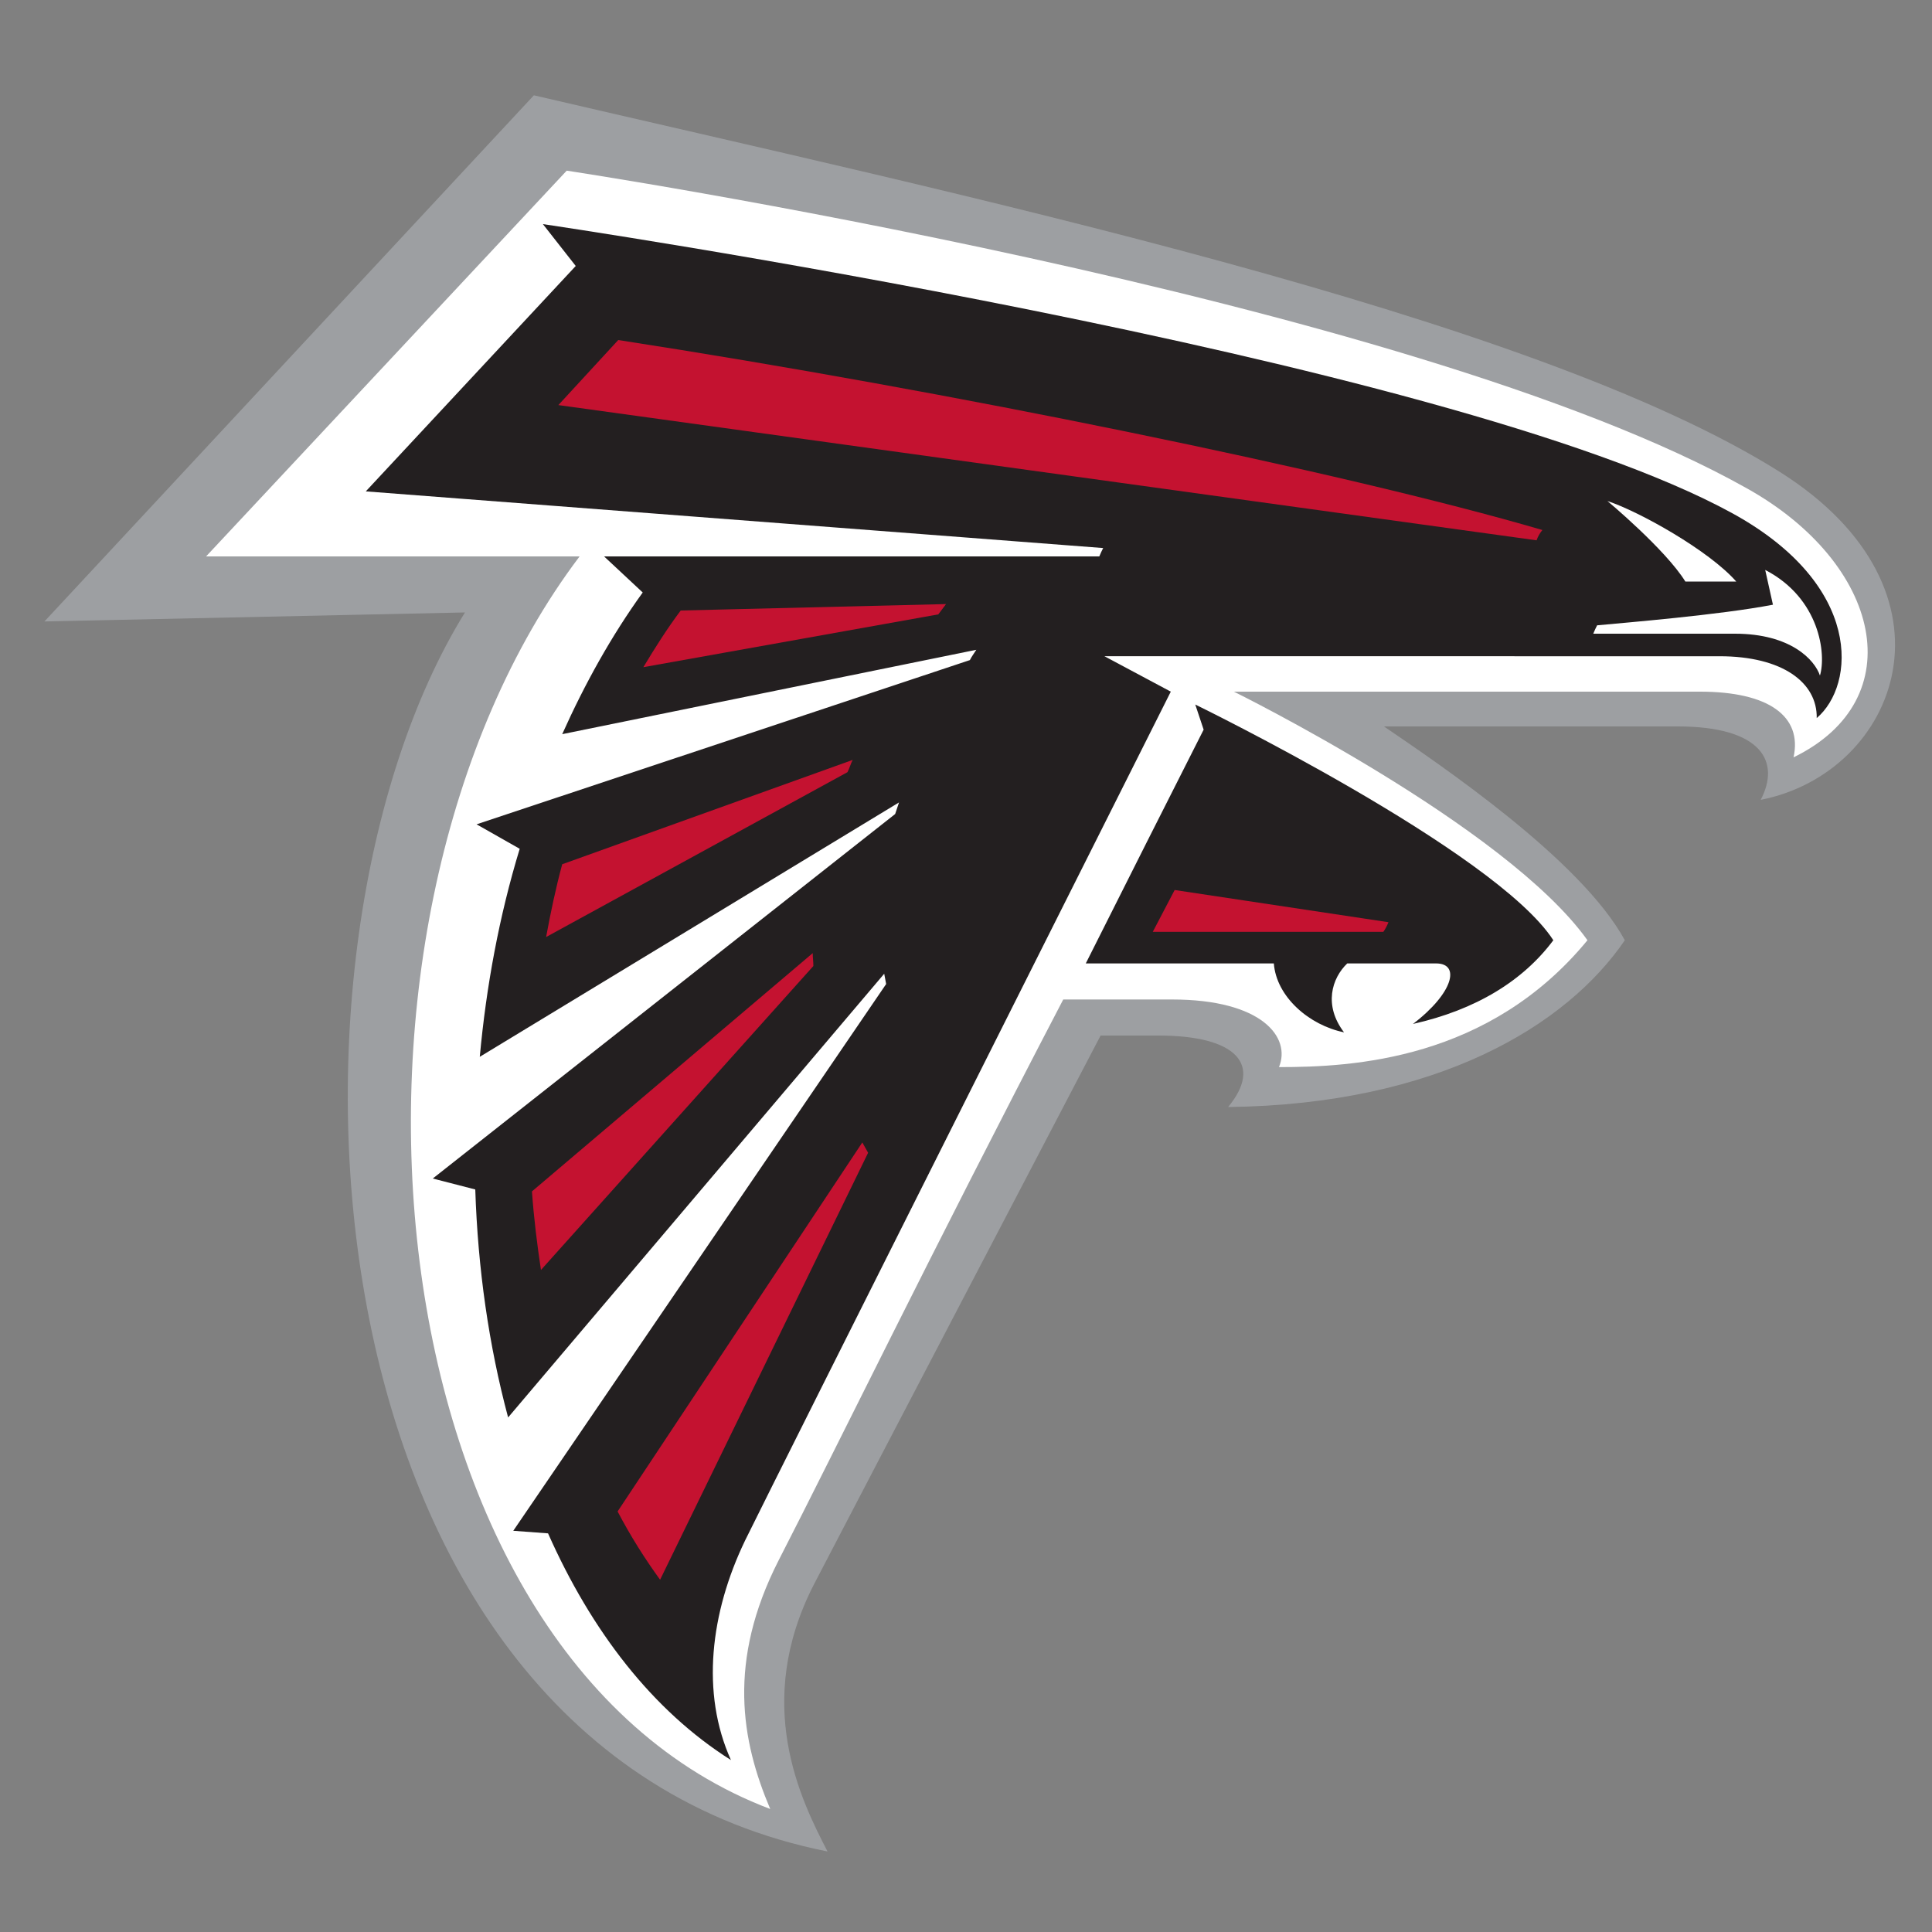 <?xml version="1.0" encoding="utf-8"?>
<!-- Generator: Adobe Illustrator 23.0.3, SVG Export Plug-In . SVG Version: 6.00 Build 0)  -->
<svg version="1.1" id="Layer_1" xmlns="http://www.w3.org/2000/svg" xmlns:xlink="http://www.w3.org/1999/xlink" x="0px" y="0px"
	 viewBox="0 0 300 300" style="enable-background:new 0 0 300 300;" xml:space="preserve">
<rect x="0" y="0" width="300" height="300" fill="#808080" stroke="none"/>
<style type="text/css">
	.st0{fill:#9D9FA2;}
	.st1{fill:#FFFFFF;}
	.st2{fill:#231F20;}
	.st3{fill:#C41230;}
</style>
<g>
	<g>
		<path class="st0" d="M276.4,73.3C237.7,48.9,149,30.2,82.9,14.8l-76,81.7l65.3-1.4c-32.5,52.5-25.9,176,56.3,192.4
			c-4.2-8.1-11.6-23-2.1-41.5c6.8-13.1,44.5-85.2,44.5-85.2h9c12.2,0,16.2,4.6,10.8,11.1c32.6-0.4,52.6-12.7,61.6-25.9
			c-6.8-12.5-28.6-27.2-37.4-33.2h45.6c13.1,0,16,5.5,12.9,11.4C294.8,120,305.7,91.8,276.4,73.3"/>
		<path class="st1" d="M271.2,75.8C218.5,46.2,88,26.5,88,26.5L32,86.4h58C47.2,143,56.7,257.1,119.6,280.9
			c-4.5-10.6-6.7-22.9,1.3-38.6c9.1-17.7,23.5-47.4,44.2-87.1h16.9c14,0,18.5,5.9,16.6,10.5c11.5,0,32.6-1.1,47.9-19.7
			c-12.7-17.8-54.9-38.6-54.9-38.6H264c10.6,0,15.9,3.8,14.5,10.2C297,108.6,292.2,87.5,271.2,75.8"/>
	</g>
	<g>
		<path class="st2" d="M185.6,109.4l1.3,3.9c-3.1,6.1-14.4,28.5-18.3,36.3h29.2c0.4,5.2,5.5,9.6,10.9,10.7
			c-3.2-4.2-1.9-8.4,0.5-10.7H223c3.8,0,2.7,4.6-3.6,9.4c9.8-2.2,17.1-6.7,21.8-13C232.2,132.1,185.6,109.4,185.6,109.4"/>
		<path class="st2" d="M269,79.7C224.7,55.4,84.3,34.8,84.3,34.8l5.1,6.5l-32.6,35l114.5,8.8c-0.2,0.4-0.4,0.8-0.6,1.3H93.8l6,5.6
			c-4.9,6.8-9,14.2-12.5,22l64.3-13.1c-0.3,0.5-0.7,1-1,1.6l-76.6,25.5l6.7,3.8c-3.2,10.5-5.2,21.4-6.2,32.3l65.1-39.5
			c-0.2,0.6-0.4,1.2-0.6,1.8L67.2,183l6.6,1.7c0.4,12.3,2.1,24.2,5.1,35.4l58.4-68.9c0.1,0.5,0.2,1.1,0.3,1.6l-57.9,84.9l5.4,0.4
			c6.7,15.1,16.2,27.5,28.4,35.2c-4.7-10.4-3.2-22.9,2.2-34.1c4.7-9.6,66.1-131.8,66.1-131.8l-10.3-5.5H267c9.8,0,15.2,4.1,15.1,9.6
			C288.1,106.4,289.4,90.9,269,79.7"/>
		<path class="st1" d="M249.6,77.8c4.9,1.6,15.8,7.7,20,12.5h-7.9C258.6,85.3,249.6,77.8,249.6,77.8 M274.1,88.5l1.2,5.4
			c-8.3,1.6-23.1,2.8-27.3,3.2c-0.2,0.4-0.4,0.8-0.6,1.3h22c8.7,0,12.4,4.1,13.2,6.5C283.6,101.6,282.6,92.9,274.1,88.5"/>
		<path class="st3" d="M238.6,83.9l-151.9-21l9.3-10.1c51.2,7.9,112.4,20.4,143.5,29.5C239.1,82.8,238.8,83.3,238.6,83.9
			 M215.6,143.2l-33.2-5l-3.4,6.5h35.8C215.1,144.3,215.4,143.7,215.6,143.2 M84,197.2l42.3-47.2c0-0.7-0.1-1.3-0.1-2l-43.6,37
			C82.9,189.2,83.4,193.2,84,197.2 M134.8,179c-0.3-0.5-0.6-1.1-0.9-1.6l-38,57.3c2,3.8,4.2,7.3,6.6,10.6L134.8,179z M105.7,94.8
			c-2.1,2.8-4,5.8-5.8,8.8l45.8-8.2c0.4-0.5,0.8-1.1,1.2-1.6L105.7,94.8z M84.8,145.5l46.8-25.6c0.3-0.6,0.5-1.3,0.8-1.9l-45.1,16.2
			C86.3,137.9,85.5,141.7,84.8,145.5"/>
	</g>
</g>
</svg>
